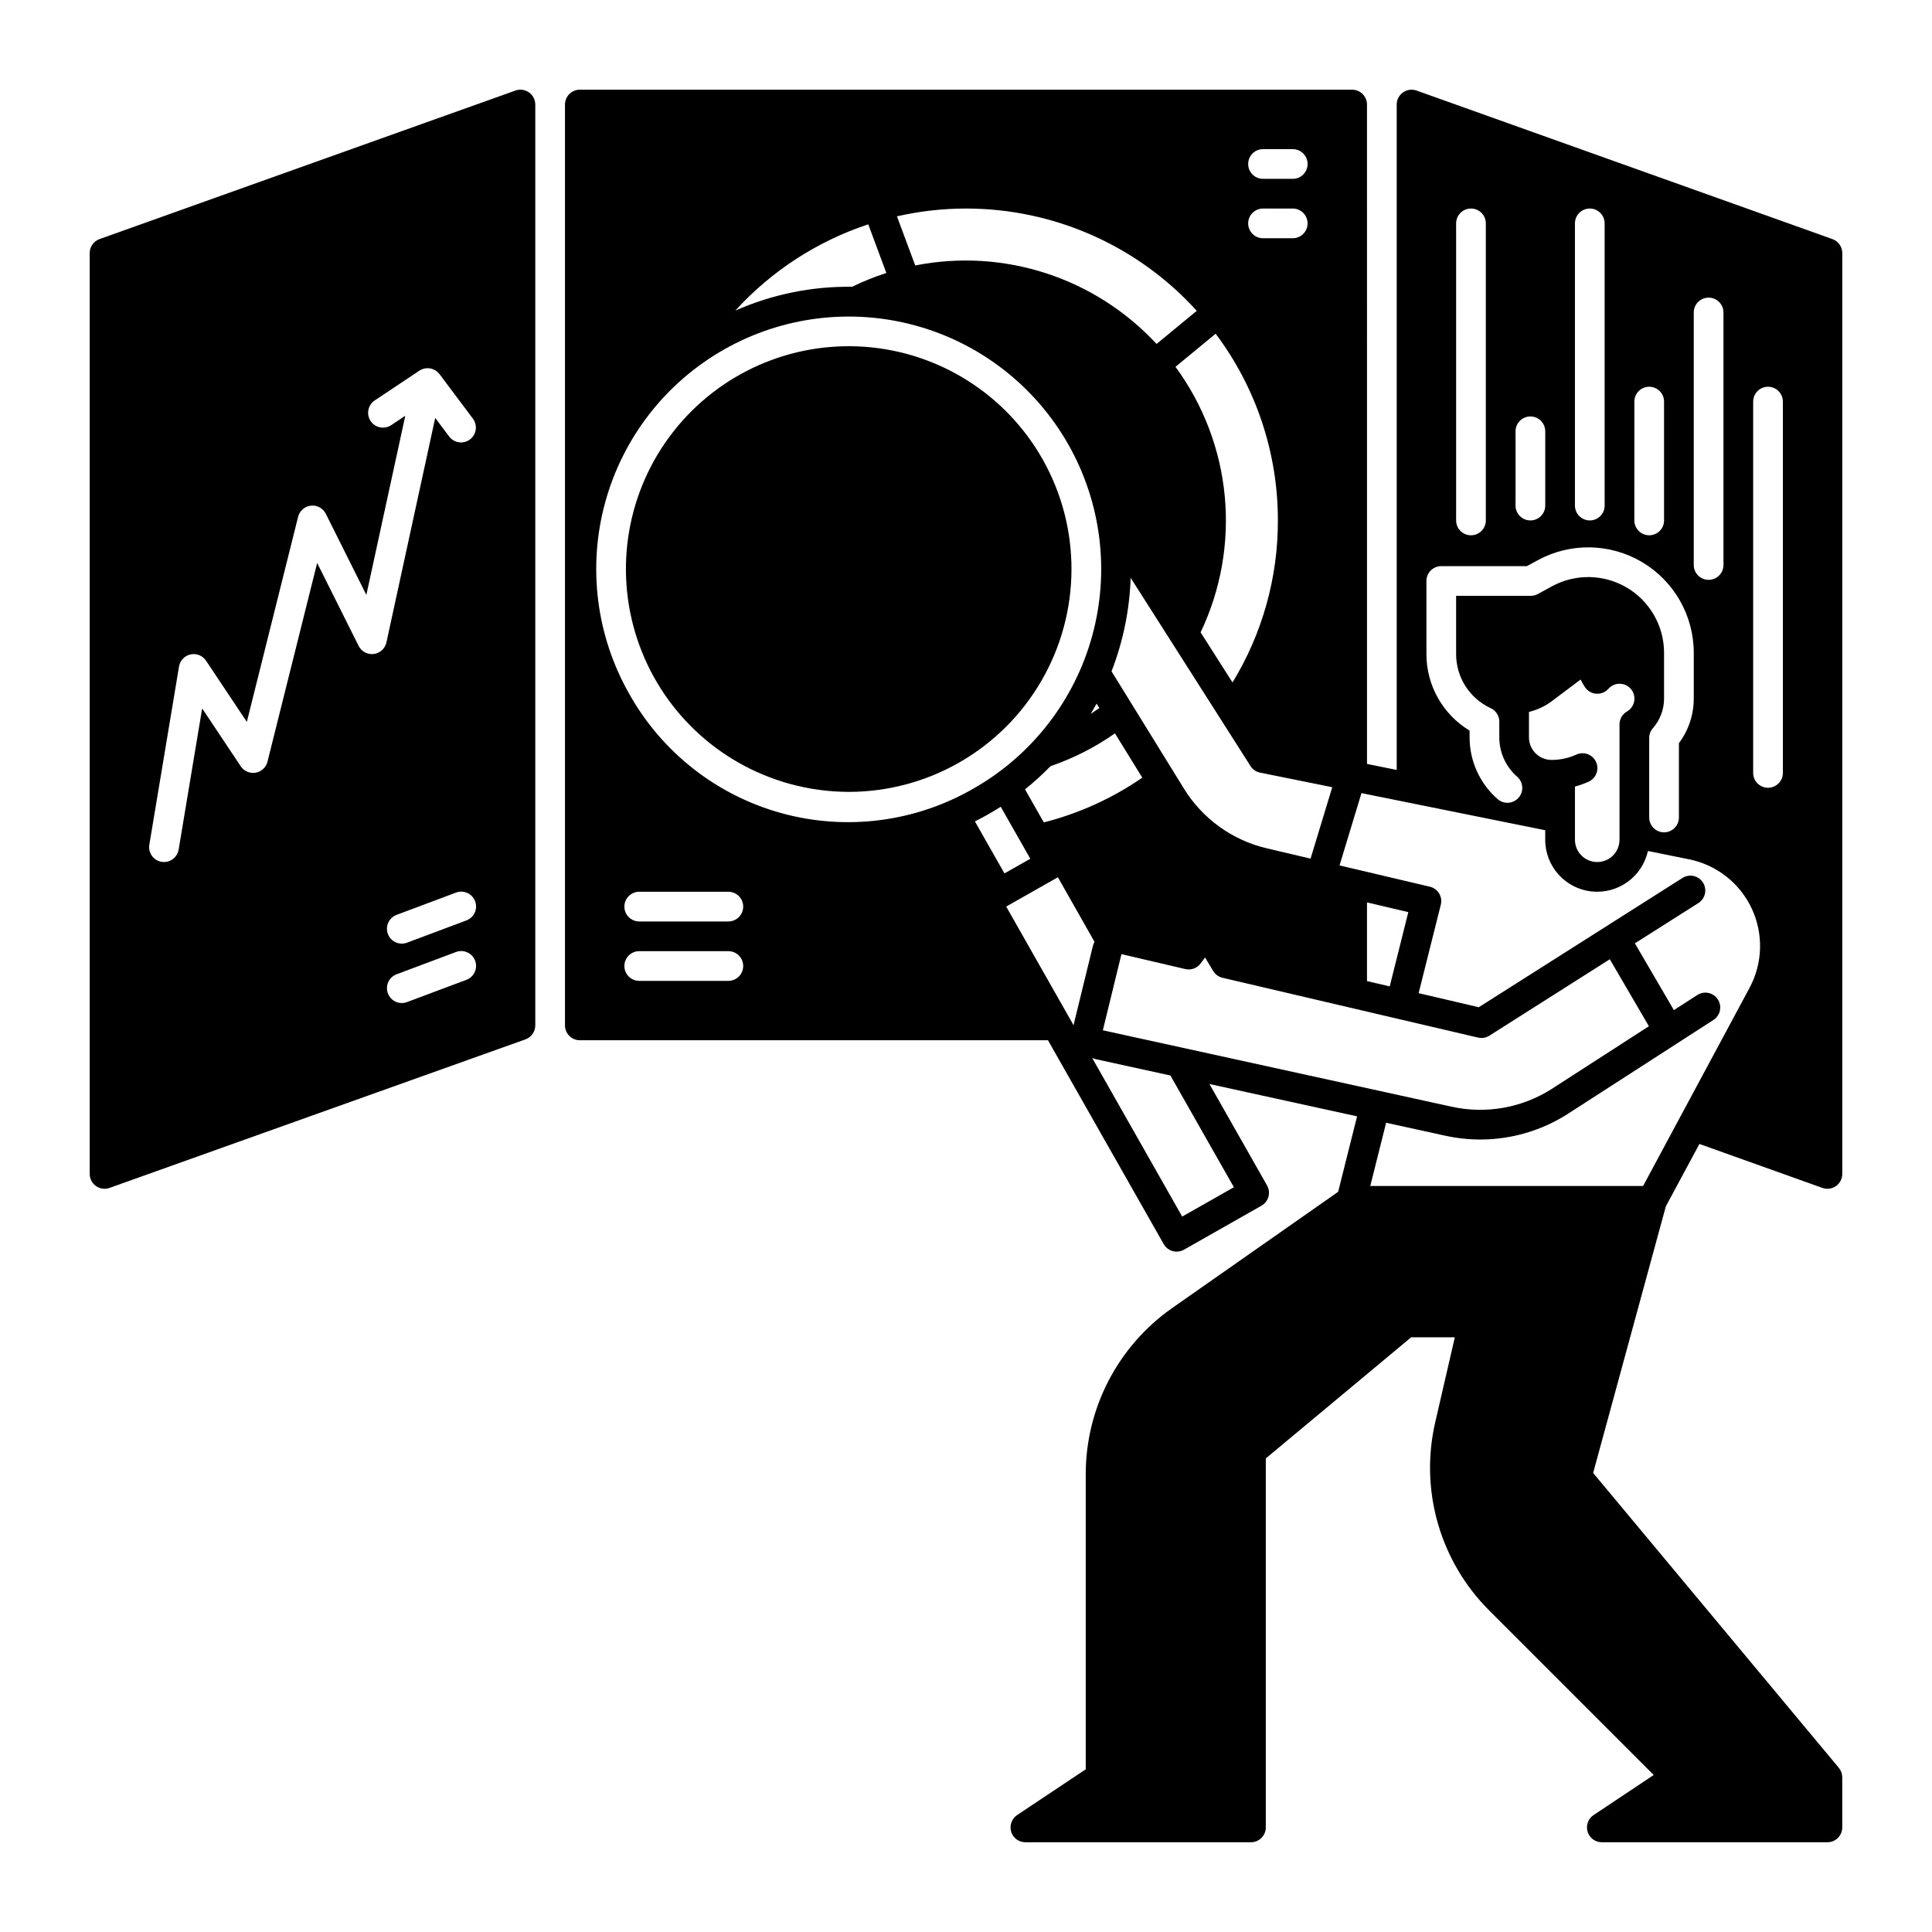 <?xml version="1.0" encoding="UTF-8"?>
<!-- Uploaded to: ICON Repo, www.svgrepo.com, Generator: ICON Repo Mixer Tools -->
<svg fill="#000000" width="800px" height="800px" version="1.1" viewBox="144 144 512 512" xmlns="http://www.w3.org/2000/svg">
 <g>
  <path d="m284.18 168.49c-1.043-0.738-2.383-0.922-3.59-0.492l-110.21 39.359c-1.566 0.562-2.609 2.047-2.609 3.711v244.03c0 1.281 0.621 2.481 1.668 3.219 1.047 0.738 2.387 0.918 3.594 0.488l110.21-39.359c1.566-0.559 2.613-2.043 2.613-3.707v-244.03c-0.004-1.281-0.625-2.481-1.676-3.219zm-41.129 148.82c-1.656 0.211-3.266-0.652-4.012-2.144l-10.988-21.973-13.164 52.652c-0.375 1.512-1.609 2.66-3.144 2.926-1.535 0.266-3.082-0.398-3.945-1.695l-10.223-15.336-6.234 37.414h-0.004c-0.316 1.898-1.953 3.289-3.879 3.289-0.219 0-0.434-0.02-0.652-0.055-2.141-0.355-3.59-2.383-3.234-4.527l7.871-47.23c0.266-1.594 1.48-2.863 3.059-3.203 1.578-0.34 3.203 0.32 4.102 1.668l10.809 16.215 13.586-54.348c0.398-1.598 1.75-2.777 3.391-2.957 1.637-0.18 3.211 0.676 3.949 2.148l10.746 21.504 10.32-47.477-3.711 2.477v-0.004c-0.867 0.586-1.934 0.801-2.961 0.598-1.027-0.199-1.934-0.805-2.516-1.676-0.582-0.871-0.789-1.941-0.582-2.965 0.207-1.027 0.816-1.93 1.691-2.508l11.809-7.871c0.012-0.008 0.023-0.012 0.035-0.02 0.082-0.051 0.172-0.09 0.254-0.137h0.004c0.137-0.082 0.277-0.152 0.422-0.215 0.051-0.02 0.105-0.031 0.16-0.051 0.184-0.07 0.371-0.125 0.562-0.164 0.066-0.012 0.133-0.012 0.195-0.023v0.004c0.184-0.031 0.367-0.051 0.551-0.055 0.086 0 0.172 0.016 0.258 0.02 0.168 0.008 0.336 0.027 0.5 0.059 0.027 0.004 0.055 0 0.082 0.008 0.078 0.016 0.145 0.051 0.219 0.07h-0.004c0.148 0.039 0.293 0.086 0.434 0.141 0.105 0.043 0.207 0.098 0.309 0.148h-0.004c0.125 0.059 0.242 0.129 0.359 0.199 0.098 0.066 0.195 0.141 0.289 0.211 0.09 0.074 0.195 0.164 0.297 0.254 0.098 0.094 0.176 0.184 0.254 0.281 0.051 0.062 0.109 0.109 0.16 0.176l8.855 11.809-0.004 0.004c1.305 1.738 0.953 4.207-0.785 5.512-1.742 1.301-4.207 0.949-5.512-0.789l-3.691-4.922-12.926 59.488c-0.355 1.633-1.699 2.859-3.356 3.07zm24.5 86.371-15.742 5.902c-2.027 0.727-4.258-0.309-5.012-2.324-0.754-2.012 0.246-4.258 2.246-5.043l15.742-5.902 0.004-0.004c0.98-0.383 2.074-0.359 3.039 0.07 0.965 0.43 1.715 1.227 2.086 2.211 0.367 0.988 0.328 2.082-0.117 3.039-0.445 0.957-1.254 1.695-2.246 2.051zm0-15.742-15.742 5.902c-2.027 0.723-4.258-0.312-5.012-2.324-0.754-2.016 0.246-4.262 2.246-5.047l15.742-5.902h0.004c0.98-0.387 2.074-0.363 3.039 0.066 0.965 0.43 1.715 1.227 2.086 2.215 0.367 0.988 0.328 2.082-0.117 3.039s-1.254 1.695-2.246 2.051z"/>
  <path d="m420.26 265.64c-9.734-17.145-27.391-28.301-47.055-29.734-19.668-1.43-38.75 7.051-50.867 22.609-12.117 15.555-15.664 36.133-9.461 54.852s21.34 33.102 40.352 38.344c5.141 1.422 10.449 2.144 15.781 2.148 21.004-0.043 40.406-11.234 50.953-29.395 10.551-18.16 10.664-40.559 0.297-58.824z"/>
  <path d="m594.36 447.16 32.602 11.652h-0.004c0.43 0.148 0.879 0.223 1.332 0.227 2.172-0.004 3.93-1.766 3.934-3.938v-244.03c0.004-1.664-1.043-3.148-2.606-3.711l-110.21-39.359h-0.004c-1.207-0.43-2.543-0.246-3.59 0.492-1.047 0.738-1.672 1.938-1.672 3.219v176.33l-7.871-1.594-0.004-174.74c0-1.047-0.414-2.047-1.152-2.785-0.738-0.738-1.738-1.152-2.781-1.152h-204.67c-2.176 0-3.938 1.762-3.938 3.938v244.03c0 1.043 0.414 2.047 1.152 2.785 0.738 0.738 1.738 1.152 2.785 1.152h124.06l30.672 54.023v-0.004c0.695 1.234 2.004 2 3.422 2 0.684-0.004 1.355-0.18 1.949-0.512l20.535-11.66c1.891-1.078 2.551-3.484 1.477-5.375l-15.262-26.875 39.125 8.57-5.019 20.004-43.965 30.781v0.004c-14.363 10.062-22.922 26.496-22.926 44.031v78.227l-18.176 12.113v0.004c-1.445 0.961-2.09 2.754-1.586 4.418 0.504 1.66 2.035 2.797 3.769 2.793h59.777c1.047 0 2.047-0.414 2.785-1.152 0.738-0.738 1.152-1.738 1.152-2.781v-97.793l38.523-32.098h11.57l-5.164 22.395c-4.223 18.062 1.215 37.02 14.367 50.098l43.504 43.504-15.93 10.617h-0.004c-1.445 0.961-2.09 2.754-1.586 4.418 0.504 1.66 2.035 2.797 3.769 2.793h59.781c1.043 0 2.043-0.414 2.781-1.152 0.738-0.738 1.152-1.738 1.152-2.781v-13.285c-0.004-0.922-0.328-1.809-0.926-2.512l0.012-0.012-65.102-78.129 19.266-70.652zm14.246-196.73c0-2.172 1.766-3.938 3.938-3.938 2.176 0 3.938 1.766 3.938 3.938v98.402c0 2.172-1.762 3.934-3.938 3.934-2.172 0-3.938-1.762-3.938-3.934zm-15.742-23.617c0-2.172 1.762-3.934 3.938-3.934 2.172 0 3.934 1.762 3.934 3.934v66.914c0 2.172-1.762 3.938-3.934 3.938-2.176 0-3.938-1.766-3.938-3.938zm-15.742 23.617h-0.004c0-2.172 1.766-3.938 3.938-3.938 2.176 0 3.938 1.766 3.938 3.938v31.488c0 2.176-1.762 3.938-3.938 3.938-2.172 0-3.938-1.762-3.938-3.938zm-15.746-47.23c0-2.176 1.762-3.938 3.938-3.938 2.172 0 3.934 1.762 3.934 3.938v74.785-0.004c0 2.176-1.762 3.938-3.934 3.938-2.176 0-3.938-1.762-3.938-3.938zm-15.742 55.105v-0.004c0-2.172 1.762-3.934 3.934-3.934 2.176 0 3.938 1.762 3.938 3.934v19.68c0 2.176-1.762 3.938-3.938 3.938-2.172 0-3.934-1.762-3.934-3.938zm-15.746-55.105c0-2.176 1.762-3.938 3.938-3.938 2.172 0 3.934 1.762 3.934 3.938v78.719c0 2.176-1.762 3.938-3.934 3.938-2.176 0-3.938-1.762-3.938-3.938zm-7.871 94.77c0-2.176 1.762-3.938 3.934-3.938h22.699l2.863-1.566h0.004c8.66-4.723 19.172-4.531 27.66 0.504 8.484 5.035 13.688 14.172 13.688 24.039v12.141c-0.004 4.258-1.383 8.395-3.938 11.801v19.688c0 2.176-1.762 3.938-3.934 3.938-2.176 0-3.938-1.762-3.938-3.938v-21.074c0-0.957 0.348-1.883 0.984-2.598 1.895-2.164 2.945-4.938 2.953-7.816v-12.141c0-7.09-3.742-13.656-9.84-17.273-6.102-3.617-13.656-3.75-19.879-0.352l-3.738 2.035v0.004c-0.574 0.316-1.223 0.48-1.879 0.48h-19.77v15.441c-0.004 3.008 0.855 5.957 2.477 8.496 1.621 2.535 3.934 4.555 6.664 5.82 1.406 0.637 2.305 2.039 2.305 3.582v4.191c0.004 3.977 1.715 7.758 4.703 10.379 0.801 0.688 1.293 1.664 1.371 2.719 0.074 1.051-0.277 2.09-0.977 2.879-0.695 0.793-1.684 1.27-2.734 1.328-1.055 0.059-2.086-0.309-2.867-1.02-4.68-4.117-7.367-10.051-7.371-16.285v-1.82c-7.102-4.285-11.441-11.977-11.441-20.27zm44.961 47.961-0.004-0.004c-0.43-0.949-1.219-1.691-2.195-2.059-0.977-0.367-2.059-0.332-3.008 0.102-2.078 0.938-4.332 1.422-6.613 1.418-3.289-0.004-5.953-2.664-5.965-5.953v-6.769c2.227-0.539 4.316-1.531 6.141-2.914l7.547-5.668c0.344 0.703 0.73 1.387 1.164 2.039 0.68 1.004 1.789 1.641 3.004 1.723 1.211 0.078 2.394-0.402 3.203-1.312 0.766-0.867 1.875-1.355 3.031-1.332 1.156 0.023 2.246 0.551 2.977 1.449 0.73 0.898 1.027 2.074 0.816 3.211-0.215 1.137-0.918 2.125-1.922 2.695-1.219 0.707-1.969 2.008-1.969 3.414v30.574c0 3.262-2.644 5.902-5.906 5.902-3.258 0-5.902-2.641-5.902-5.902v-14.102c1.246-0.336 2.465-0.77 3.641-1.297 1.977-0.906 2.852-3.234 1.957-5.219zm-127.5-7.578 7.242 11.738h-0.004c-7.926 5.469-16.762 9.48-26.094 11.855l-4.981-8.766c2.375-1.902 4.629-3.949 6.75-6.129 6.074-2.082 11.824-5.012 17.082-8.699zm-6.426-5.156c0.531-0.906 1.055-1.812 1.555-2.727l0.727 1.172c-0.758 0.539-1.516 1.051-2.285 1.555zm5.519-11.285-0.004-0.004c3.074-7.914 4.785-16.289 5.07-24.777l31.762 49.879v0.004c0.57 0.902 1.488 1.535 2.539 1.738l19.121 3.867-5.746 18.922-11.543-2.715c-9.172-2.137-17.105-7.852-22.035-15.871zm40.145-138.39h7.871c2.176 0 3.938 1.762 3.938 3.934 0 2.176-1.762 3.938-3.938 3.938h-7.871c-2.172 0-3.938-1.762-3.938-3.938 0-2.172 1.766-3.934 3.938-3.934zm0 15.742h7.871c2.176 0 3.938 1.762 3.938 3.938 0 2.172-1.762 3.934-3.938 3.934h-7.871c-2.172 0-3.938-1.762-3.938-3.934 0-2.176 1.766-3.938 3.938-3.938zm3.938 82.656c0.031 15.148-4.129 30.012-12.027 42.941l-8.453-13.285c5.359-11.234 7.57-23.711 6.398-36.102-1.176-12.391-5.688-24.234-13.059-34.262l10.648-8.777c10.719 14.27 16.508 31.637 16.492 49.484zm-82.656-82.656c23.297-0.008 45.516 9.84 61.156 27.109l-10.656 8.777h-0.004c-16.258-17.57-40.465-25.445-63.949-20.801l-4.84-13.02c6-1.367 12.137-2.062 18.293-2.066zm-25.898 4.184 4.793 12.891h-0.004c-3.106 1-6.141 2.223-9.07 3.66-10.656-0.148-21.215 2.004-30.957 6.316 9.586-10.523 21.723-18.398 35.234-22.867zm-37.078 200.49h-23.617c-2.172 0-3.938-1.762-3.938-3.934 0-2.176 1.766-3.938 3.938-3.938h23.617c2.172 0 3.934 1.762 3.934 3.938 0 2.172-1.762 3.934-3.934 3.934zm0-15.742h-23.617c-2.172 0-3.938-1.762-3.938-3.938 0-2.172 1.766-3.934 3.938-3.934h23.617c2.172 0 3.934 1.762 3.934 3.934 0 2.176-1.762 3.938-3.934 3.938zm-26.293-60.359c-8.762-15.434-11.035-33.715-6.316-50.82 4.715-17.109 16.035-31.641 31.469-40.402 15.43-8.762 33.711-11.035 50.82-6.32 17.105 4.719 31.641 16.039 40.402 31.469 8.762 15.434 11.035 33.715 6.32 50.82-4.719 17.109-16.039 31.641-31.469 40.406-15.406 8.883-33.73 11.227-50.871 6.5-17.145-4.727-31.68-16.129-40.355-31.652zm91.629 33.84c1.172-0.582 2.332-1.191 3.484-1.852 1.152-0.66 2.273-1.328 3.367-2.027l7.832 13.777-6.848 3.887zm26.156 54.031-17.859-31.457 13.699-7.773 9.691 17.094v-0.004c-0.215 0.453-0.379 0.93-0.492 1.418l-4.93 20.184v-0.004c-0.047 0.18-0.082 0.359-0.109 0.543zm42.48 42.922-13.699 7.773-23.852-42.027c0.371 0.145 0.754 0.266 1.141 0.355l19.59 4.289zm-34.727-41.594 4.93-20.184 16.914 3.957c1.52 0.363 3.109-0.215 4.043-1.465l1.199-1.594 2.144 3.562h0.004c0.547 0.91 1.438 1.562 2.469 1.809l67.738 15.852c1.031 0.238 2.109 0.055 3.004-0.512l31.902-20.25 10.363 17.75-25.809 16.648-0.008 0.004c-7.867 5.004-17.402 6.684-26.508 4.664zm70-13.039v-20.852l10.953 2.578-4.93 19.68zm0.867 54.309 4.203-16.766 15.637 3.426-0.004-0.004c3.066 0.676 6.191 1.02 9.328 1.023 8.184-0.004 16.195-2.344 23.098-6.738l38.652-24.926h-0.004c0.891-0.562 1.516-1.453 1.742-2.481 0.227-1.027 0.031-2.102-0.539-2.984-0.566-0.879-1.469-1.5-2.496-1.715-1.027-0.215-2.098-0.012-2.977 0.566l-6.18 3.984-10.332-17.703 16.828-10.668v0.004c1.836-1.168 2.379-3.602 1.215-5.438-1.164-1.836-3.602-2.379-5.438-1.215l-53.973 34.254-15.941-3.731 5.875-23.43c0.258-1.02 0.094-2.102-0.453-3-0.547-0.902-1.434-1.543-2.457-1.781l-19.758-4.656c-0.02 0-0.031-0.012-0.051-0.012l-4.121-0.965 5.816-19.168 48.699 9.84-0.004 2.523c-0.004 7.027 5.285 12.934 12.273 13.695 6.988 0.766 13.43-3.859 14.941-10.723l10.922 2.215 0.004-0.004c7.269 1.469 13.418 6.293 16.574 13.008 3.152 6.715 2.945 14.523-0.566 21.059l-28.211 52.508z"/>
 </g>
</svg>